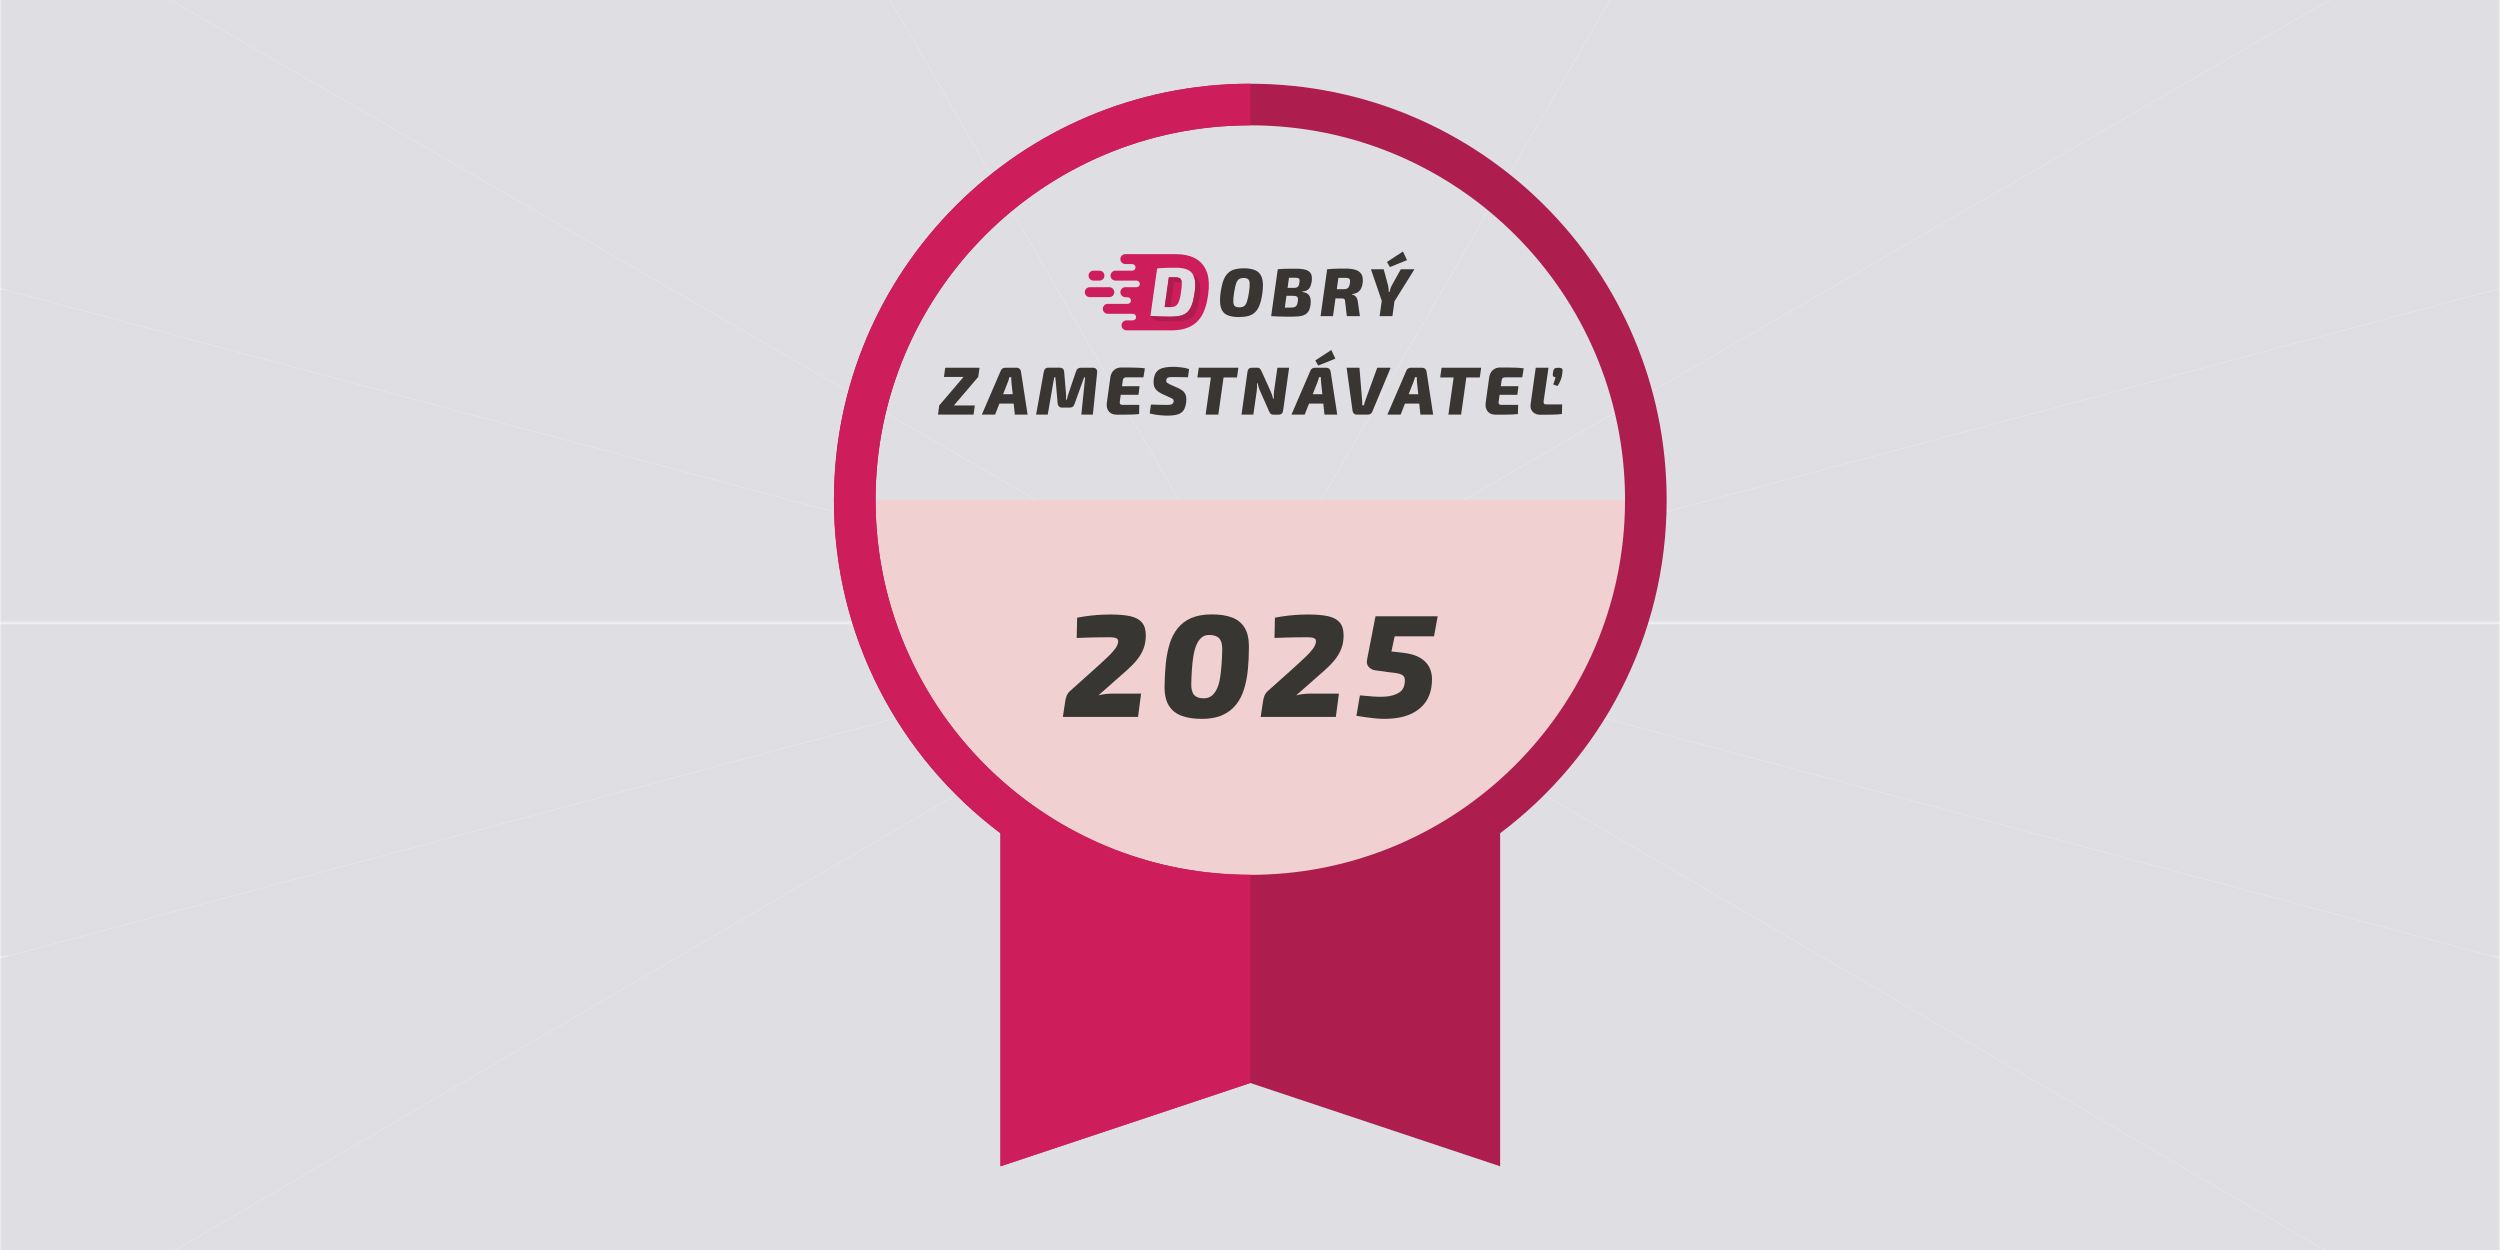 <?xml version="1.0" encoding="UTF-8"?>
<svg id="Layer_1" data-name="Layer 1" xmlns="http://www.w3.org/2000/svg" xmlns:xlink="http://www.w3.org/1999/xlink" viewBox="0 0 750 375">
  <defs>
    <style>
      .cls-1 {
        mask: url(#mask);
      }

      .cls-2, .cls-3 {
        fill: #ad1e4e;
      }

      .cls-4 {
        fill: url(#linear-gradient-8);
      }

      .cls-5 {
        fill: url(#linear-gradient-7);
      }

      .cls-6 {
        fill: url(#linear-gradient-5);
      }

      .cls-7 {
        fill: url(#linear-gradient-6);
      }

      .cls-8 {
        fill: url(#linear-gradient-9);
      }

      .cls-9 {
        fill: url(#linear-gradient-4);
      }

      .cls-10 {
        fill: url(#linear-gradient-3);
      }

      .cls-11 {
        fill: url(#linear-gradient-2);
      }

      .cls-12 {
        fill: #dfdfe3;
      }

      .cls-12, .cls-13, .cls-3 {
        fill-rule: evenodd;
      }

      .cls-14 {
        fill: url(#linear-gradient);
      }

      .cls-15 {
        fill: #383632;
      }

      .cls-16 {
        mask: url(#mask-2);
      }

      .cls-17 {
        mask: url(#mask-3);
      }

      .cls-18 {
        mask: url(#mask-4);
      }

      .cls-19 {
        mask: url(#mask-5);
      }

      .cls-20 {
        mask: url(#mask-7);
      }

      .cls-21 {
        mask: url(#mask-6);
      }

      .cls-22 {
        mask: url(#mask-1);
      }

      .cls-23 {
        mask: url(#mask-9);
      }

      .cls-24 {
        mask: url(#mask-8);
      }

      .cls-13, .cls-25 {
        fill: #cd1d5a;
      }

      .cls-26 {
        fill: #fff;
      }

      .cls-27 {
        fill: #f1d0d1;
      }

      .cls-28 {
        fill: url(#linear-gradient-10);
      }

      .cls-29 {
        fill: url(#linear-gradient-11);
      }

      .cls-30 {
        fill: url(#linear-gradient-12);
      }

      .cls-31 {
        fill: #383532;
      }

      .cls-32 {
        mask: url(#mask-10);
      }

      .cls-33 {
        mask: url(#mask-11);
      }
    </style>
    <linearGradient id="linear-gradient" x1="-9494.31" y1="-2159.71" x2="-9789.87" y2="-2012.82" gradientTransform="translate(10267.39 -1758.7) scale(1 -1)" gradientUnits="userSpaceOnUse">
      <stop offset="0" stop-color="#fff"/>
      <stop offset="1" stop-color="#000"/>
    </linearGradient>
    <mask id="mask" x="375" y="187" width="375" height="218.7" maskUnits="userSpaceOnUse">
      <g id="mask-2" data-name="mask">
        <rect class="cls-14" x="375" y="187" width="375" height="218.7"/>
      </g>
    </mask>
    <linearGradient id="linear-gradient-2" x1="-9541.79" y1="-2254.39" x2="-9765.54" y2="-2213.13" gradientTransform="translate(10267.39 -1987.08) scale(1 -1)" gradientUnits="userSpaceOnUse">
      <stop offset="0" stop-color="#fff"/>
      <stop offset="1" stop-color="#000"/>
    </linearGradient>
    <mask id="mask-1" x="375" y="187" width="375" height="100.48" maskUnits="userSpaceOnUse">
      <g id="mask-1-2" data-name="mask-1">
        <rect class="cls-11" x="375" y="187" width="375" height="100.48"/>
      </g>
    </mask>
    <linearGradient id="linear-gradient-3" x1="-9525.64" y1="-2279.48" x2="-9759.74" y2="-2329.71" gradientTransform="translate(10267.39 -2181.18) scale(1 -1)" gradientUnits="userSpaceOnUse">
      <stop offset="0" stop-color="#fff"/>
      <stop offset="1" stop-color="#000"/>
    </linearGradient>
    <mask id="mask-2" x="375" y="86.52" width="375" height="100.48" maskUnits="userSpaceOnUse">
      <g id="mask-2-2" data-name="mask-2">
        <rect class="cls-10" x="375" y="86.52" width="375" height="100.48"/>
      </g>
    </mask>
    <linearGradient id="linear-gradient-4" x1="-9554.93" y1="-2164.9" x2="-9770.42" y2="-2301.46" gradientTransform="translate(10267.39 -2181.18) scale(1 -1)" gradientUnits="userSpaceOnUse">
      <stop offset="0" stop-color="#fff"/>
      <stop offset="1" stop-color="#000"/>
    </linearGradient>
    <mask id="mask-3" x="375" y="-29.51" width="375" height="216.51" maskUnits="userSpaceOnUse">
      <g id="mask-3-2" data-name="mask-3">
        <rect class="cls-9" x="375" y="-29.51" width="375" height="216.51"/>
      </g>
    </mask>
    <linearGradient id="linear-gradient-5" x1="-9602.57" y1="-2177.43" x2="-9816.43" y2="-2347.57" gradientTransform="translate(10267.39 -2181.18) scale(1 -1)" gradientUnits="userSpaceOnUse">
      <stop offset="0" stop-color="#fff"/>
      <stop offset="1" stop-color="#000"/>
    </linearGradient>
    <mask id="mask-4" x="375" y="-31.7" width="375" height="218.7" maskUnits="userSpaceOnUse">
      <g id="mask-4-2" data-name="mask-4">
        <rect class="cls-6" x="375" y="-31.7" width="375" height="218.7"/>
      </g>
    </mask>
    <linearGradient id="linear-gradient-6" x1="-9687.43" y1="-2112.8" x2="-9624.8" y2="-2347.54" gradientTransform="translate(10023.47 -2181.18) scale(1 -1)" gradientUnits="userSpaceOnUse">
      <stop offset="0" stop-color="#fff"/>
      <stop offset="1" stop-color="#000"/>
    </linearGradient>
    <mask id="mask-5" x="248.73" y="-31.7" width="252.53" height="218.7" maskUnits="userSpaceOnUse">
      <g id="mask-5-2" data-name="mask-5">
        <rect class="cls-7" x="248.73" y="-31.7" width="252.53" height="218.7"/>
      </g>
    </mask>
    <linearGradient id="linear-gradient-7" x1="-9503.15" y1="-2170.47" x2="-9204.4" y2="-2349.22" gradientTransform="translate(9542.97 -2181.18) scale(1 -1)" gradientUnits="userSpaceOnUse">
      <stop offset="0" stop-color="#fff"/>
      <stop offset="1" stop-color="#000"/>
    </linearGradient>
    <mask id="mask-6" x="0" y="-31.7" width="375" height="218.7" maskUnits="userSpaceOnUse">
      <g id="mask-6-2" data-name="mask-6">
        <rect class="cls-5" y="-31.7" width="375" height="218.7"/>
      </g>
    </mask>
    <linearGradient id="linear-gradient-8" x1="-9514.46" y1="-2186.35" x2="-9246.15" y2="-2310.53" gradientTransform="translate(9542.97 -2181.18) scale(1 -1)" gradientUnits="userSpaceOnUse">
      <stop offset="0" stop-color="#fff"/>
      <stop offset="1" stop-color="#000"/>
    </linearGradient>
    <mask id="mask-7" x="0" y="-29.51" width="375" height="216.51" maskUnits="userSpaceOnUse">
      <g id="mask-7-2" data-name="mask-7">
        <rect class="cls-4" y="-29.51" width="375" height="216.51"/>
      </g>
    </mask>
    <linearGradient id="linear-gradient-9" x1="-9522.07" y1="-2291.39" x2="-9237.07" y2="-2336.81" gradientTransform="translate(9542.97 -2181.18) scale(1 -1)" gradientUnits="userSpaceOnUse">
      <stop offset="0" stop-color="#fff"/>
      <stop offset="1" stop-color="#000"/>
    </linearGradient>
    <mask id="mask-8" x="0" y="86.52" width="375" height="100.48" maskUnits="userSpaceOnUse">
      <g id="mask-8-2" data-name="mask-8">
        <rect class="cls-8" y="86.52" width="375" height="100.48"/>
      </g>
    </mask>
    <linearGradient id="linear-gradient-10" x1="-9519.04" y1="-2231.71" x2="-9301.82" y2="-2221.89" gradientTransform="translate(9542.97 -1987.08) scale(1 -1)" gradientUnits="userSpaceOnUse">
      <stop offset="0" stop-color="#fff"/>
      <stop offset="1" stop-color="#000"/>
    </linearGradient>
    <mask id="mask-9" x="0" y="187" width="375" height="100.48" maskUnits="userSpaceOnUse">
      <g id="mask-9-2" data-name="mask-9">
        <rect class="cls-28" y="187" width="375" height="100.48"/>
      </g>
    </mask>
    <linearGradient id="linear-gradient-11" x1="-9483.48" y1="-2109.07" x2="-9267.23" y2="-2017.82" gradientTransform="translate(9542.97 -1758.7) scale(1 -1)" gradientUnits="userSpaceOnUse">
      <stop offset="0" stop-color="#fff"/>
      <stop offset="1" stop-color="#000"/>
    </linearGradient>
    <mask id="mask-10" x="0" y="187" width="375" height="218.7" maskUnits="userSpaceOnUse">
      <g id="mask-10-2" data-name="mask-10">
        <rect class="cls-29" y="187" width="375" height="218.7"/>
      </g>
    </mask>
    <linearGradient id="linear-gradient-12" x1="-9237.84" y1="-2254.39" x2="-9152.84" y2="-2011.89" gradientTransform="translate(9542.97 -1758.7) scale(1 -1)" gradientUnits="userSpaceOnUse">
      <stop offset="0" stop-color="#fff"/>
      <stop offset="1" stop-color="#000"/>
    </linearGradient>
    <mask id="mask-11" x="0" y="187" width="750" height="218.7" maskUnits="userSpaceOnUse">
      <g id="mask-11-2" data-name="mask-11">
        <rect class="cls-30" y="187" width="750" height="218.7"/>
      </g>
    </mask>
  </defs>
  <g id="Layer_1-2" data-name="Layer 1">
    <g>
      <rect class="cls-26" y="-31.7" width="750" height="437.4"/>
      <g class="cls-1">
        <polygon class="cls-12" points="750 287.48 375 187 750 405.7 750 287.48"/>
      </g>
      <g class="cls-22">
        <polygon class="cls-12" points="375 187 750 287.48 750 187 375 187"/>
      </g>
      <g class="cls-16">
        <polygon class="cls-12" points="375 187 750 187 750 86.52 375 187"/>
      </g>
      <g class="cls-17">
        <polygon class="cls-12" points="375 187 750 86.52 750 -29.51 375 187"/>
      </g>
      <g class="cls-18">
        <polygon class="cls-12" points="375 187 750 -29.51 750 -31.7 501.27 -31.7 375 187"/>
      </g>
      <g class="cls-19">
        <polygon class="cls-12" points="375 187 501.27 -31.7 248.73 -31.7 375 187"/>
      </g>
      <g class="cls-21">
        <polygon class="cls-12" points="375 187 248.73 -31.7 0 -31.7 0 -29.51 375 187"/>
      </g>
      <g class="cls-20">
        <polygon class="cls-12" points="375 187 0 -29.51 0 86.52 375 187"/>
      </g>
      <g class="cls-24">
        <polygon class="cls-12" points="375 187 0 86.52 0 187 375 187"/>
      </g>
      <g class="cls-23">
        <polygon class="cls-12" points="375 187 0 187 0 287.48 375 187"/>
      </g>
      <g class="cls-32">
        <polygon class="cls-12" points="375 187 0 287.48 0 405.7 375 187"/>
      </g>
      <g class="cls-33">
        <polygon class="cls-12" points="375 187 0 405.7 750 405.7 375 187"/>
      </g>
    </g>
  </g>
  <path class="cls-27" d="M250,150.03h249.82c0,68.98-55.93,124.91-124.91,124.91s-124.91-55.93-124.91-124.91Z"/>
  <g>
    <path class="cls-15" d="M333.5,184.36c2.19,0,4.05.17,5.58.5,1.53.34,2.69.96,3.48,1.86.79.91,1.18,2.2,1.18,3.9,0,1.46-.23,2.78-.68,3.96-.45,1.18-1.1,2.3-1.95,3.35-.85,1.05-1.87,2.1-3.06,3.15l-8.54,7.53c.76-.2,1.5-.34,2.21-.42.71-.07,1.42-.11,2.12-.11h8.49l-.92,7h-22.55l.66-4.38c.09-.64.22-1.23.39-1.75s.48-1.02.92-1.49l7.88-7.05c1.14-1.05,2.23-2.05,3.26-3,1.04-.95,1.87-1.85,2.52-2.71.64-.86.96-1.64.96-2.34,0-.32-.1-.57-.31-.74s-.5-.29-.9-.35c-.39-.06-.9-.09-1.51-.09-1.11,0-2.14,0-3.09.02-.95.01-1.94.04-2.98.06-1.04.03-2.25.07-3.65.13l.13-6.09c1.55-.29,2.95-.5,4.23-.64,1.27-.13,2.41-.22,3.44-.26s1.91-.06,2.67-.06Z"/>
    <path class="cls-15" d="M360.44,215.66c-2.25,0-4.21-.3-5.89-.9-1.68-.6-2.97-1.61-3.87-3.04-.91-1.43-1.34-3.39-1.31-5.87.03-2.36.15-4.63.37-6.79s.61-4.14,1.16-5.93c.55-1.79,1.36-3.35,2.41-4.66,1.05-1.31,2.41-2.34,4.07-3.06s3.72-1.09,6.17-1.09,4.33.3,5.98.9c1.65.6,2.92,1.61,3.81,3.02.89,1.42,1.34,3.35,1.34,5.8s-.1,4.57-.31,6.72c-.2,2.14-.58,4.12-1.14,5.93-.55,1.81-1.36,3.39-2.43,4.73s-2.44,2.39-4.12,3.13c-1.68.75-3.76,1.12-6.24,1.12ZM361.14,209.49c.96,0,1.77-.26,2.41-.79.64-.53,1.17-1.25,1.58-2.17.41-.92.71-1.99.9-3.22.19-1.23.33-2.55.44-3.98s.17-2.9.2-4.42c.03-1.58-.27-2.71-.9-3.39-.63-.69-1.63-1.03-3-1.03-.93,0-1.71.26-2.32.79s-1.12,1.25-1.51,2.17c-.39.92-.69,2-.9,3.24-.21,1.24-.36,2.57-.46,4.01-.1,1.43-.17,2.92-.2,4.47-.03,1.52.26,2.62.85,3.3.6.69,1.57,1.03,2.91,1.03Z"/>
    <path class="cls-15" d="M392.84,184.36c2.19,0,4.05.17,5.58.5,1.53.34,2.69.96,3.48,1.86.79.91,1.18,2.2,1.18,3.9,0,1.46-.23,2.78-.68,3.96-.45,1.18-1.1,2.3-1.95,3.35-.85,1.05-1.87,2.1-3.06,3.15l-8.54,7.53c.76-.2,1.5-.34,2.21-.42.71-.07,1.42-.11,2.12-.11h8.49l-.92,7h-22.55l.66-4.38c.09-.64.22-1.23.39-1.75s.48-1.02.92-1.49l7.88-7.05c1.14-1.05,2.23-2.05,3.26-3,1.04-.95,1.87-1.85,2.52-2.71.64-.86.96-1.64.96-2.34,0-.32-.1-.57-.31-.74s-.5-.29-.9-.35c-.39-.06-.9-.09-1.51-.09-1.11,0-2.14,0-3.09.02-.95.01-1.94.04-2.98.06-1.04.03-2.25.07-3.65.13l.13-6.09c1.55-.29,2.95-.5,4.23-.64,1.27-.13,2.41-.22,3.44-.26s1.91-.06,2.67-.06Z"/>
    <path class="cls-15" d="M431.3,184.89l-1.09,6h-11.82l-.96,4.55,3.5.39c2.19.26,3.91.78,5.17,1.55,1.25.77,2.15,1.71,2.69,2.8.54,1.09.81,2.27.81,3.52,0,3.68-1.12,6.53-3.37,8.56s-5.36,3.14-9.32,3.35c-1.52.09-3.12.04-4.82-.15-1.69-.19-3.42-.43-5.17-.72l1.05-6.13c1.43.15,2.78.26,4.05.35,1.27.09,2.4.1,3.39.04,1.78-.12,3.23-.53,4.36-1.25,1.12-.71,1.69-1.95,1.69-3.7,0-.55-.15-.99-.46-1.29s-.79-.54-1.45-.7c-.66-.16-1.54-.28-2.65-.37l-4.42-.61c-.82-.15-1.46-.51-1.93-1.09-.47-.58-.61-1.27-.44-2.06l2.54-13.05h18.65Z"/>
  </g>
  <g>
    <g>
      <path class="cls-13" d="M328.05,84.18c-.82,0-1.49-.67-1.49-1.49s.67-1.49,1.49-1.49h1.79c.82,0,1.49.67,1.49,1.49s-.67,1.49-1.49,1.49h-1.79ZM326.93,89.14c-.82,0-1.49-.67-1.49-1.49s.67-1.49,1.49-1.49h5.87c.82,0,1.49.67,1.49,1.49s-.67,1.49-1.49,1.49h-5.87ZM349.4,92.11l1.25-8.92h1.93c.48,0,.87.06,1.16.18.29.12.5.34.62.65.12.32.18.76.17,1.32-.01.57-.08,1.29-.21,2.17-.12.97-.27,1.75-.46,2.36-.18.61-.39,1.08-.64,1.41-.25.33-.55.56-.89.67-.35.12-.75.18-1.2.18-.57,0-1.14,0-1.73-.02ZM347.35,80.5c.47-.03.97-.07,1.5-.1.61-.03,1.24-.06,1.89-.07.66-.01,1.31-.02,1.96-.02,1.53,0,2.76.22,3.69.66.93.44,1.57,1.21,1.9,2.3.34,1.09.37,2.6.09,4.53-.21,1.45-.48,2.65-.82,3.59-.34.95-.78,1.68-1.32,2.2-.55.52-1.23.88-2.06,1.1-.83.21-1.84.32-3.02.32s-2.19-.02-3.18-.06c-.99-.04-1.94-.09-2.85-.14l2.01-14.28.2-.02ZM337.6,89.14c-.82,0-1.49-.67-1.49-1.49s.67-1.49,1.49-1.49h3.36c.55,0,.99-.45.99-.99s-.45-.99-.99-.99h-6.32c-.82,0-1.49-.67-1.49-1.49s.67-1.49,1.49-1.49h5.03c.55,0,.99-.44.99-.99s-.44-.99-.99-.99h-2.07c-.82,0-1.49-.67-1.49-1.49s.67-1.49,1.49-1.49h13.88c.41,0,.81,0,1.22,0,2.26,0,4.07.4,5.45,1.06,1.96.93,3.35,2.49,4.06,4.78.47,1.52.62,3.63.23,6.32-.25,1.77-.6,3.23-1.02,4.39-.59,1.64-1.41,2.88-2.36,3.78-1.02.97-2.3,1.69-3.85,2.09-1.11.29-2.46.45-4.04.45-.61,0-1.2,0-1.76-.02h-11.46c-.82,0-1.49-.67-1.49-1.49s.67-1.49,1.49-1.49h1.89c.55,0,.99-.45.99-.99s-.45-.99-.99-.99h-7.51c-.82,0-1.49-.67-1.49-1.49s.67-1.49,1.49-1.49h5.96c.55,0,.99-.45.99-.99s-.45-.99-.99-.99h-.69Z"/>
      <path class="cls-3" d="M351.13,92.13c-.57,0-1.14,0-1.73-.02l1.25-8.92h1.93c.48,0,.87.06,1.16.18.29.12.5.34.62.65.07.18.12.4.14.66-.12,0-.26-.01-.4-.01h-1.92l-1.05,7.47ZM357.98,82.48c.89.44,1.5,1.2,1.83,2.26.34,1.09.37,2.6.09,4.52-.21,1.45-.48,2.64-.81,3.58-.34.94-.78,1.67-1.32,2.19-.54.52-1.23.88-2.05,1.09-.83.21-1.83.32-3.01.32s-2.19-.02-3.17-.06c-.98-.04-1.93-.09-2.84-.14l-1.55-1.44c.37.02,2.48.13,2.86.15.99.04,2.04.06,3.18.06s2.19-.11,3.02-.32c.83-.21,1.52-.58,2.06-1.1.54-.52.99-1.25,1.32-2.2.34-.95.61-2.14.82-3.59.27-1.93.24-3.44-.09-4.53-.09-.29-.2-.55-.32-.79Z"/>
    </g>
    <g>
      <path class="cls-31" d="M373.17,80.49c1.48,0,2.68.22,3.59.67.91.45,1.53,1.21,1.85,2.28.33,1.07.36,2.57.1,4.5-.19,1.43-.46,2.61-.82,3.54-.35.93-.81,1.66-1.36,2.19s-1.23.9-2.03,1.12c-.8.22-1.75.33-2.83.33-1.54,0-2.75-.22-3.65-.67s-1.49-1.21-1.78-2.29c-.29-1.08-.31-2.58-.05-4.49.2-1.4.48-2.56.82-3.5.35-.93.79-1.66,1.34-2.2.54-.54,1.21-.92,2-1.14.79-.22,1.72-.34,2.81-.34ZM373.11,83.4c-.6,0-1.08.12-1.44.37-.36.24-.65.69-.86,1.34-.21.65-.41,1.6-.6,2.83-.18,1.15-.25,2.04-.21,2.65.03.61.19,1.03.48,1.26.28.23.72.35,1.3.35s1.09-.12,1.45-.37c.35-.24.64-.7.86-1.36.22-.66.42-1.6.61-2.82.18-1.15.24-2.04.2-2.65s-.2-1.03-.49-1.26c-.28-.23-.72-.35-1.3-.35Z"/>
      <path class="cls-31" d="M388.81,80.61c1.21,0,2.18.11,2.92.34.74.22,1.26.61,1.55,1.16.29.55.37,1.32.23,2.31-.14.97-.41,1.7-.82,2.19-.41.5-1.1.78-2.05.87l-.02.12c1.1.1,1.84.48,2.21,1.14.37.67.48,1.58.32,2.73-.12.94-.38,1.66-.79,2.18-.4.52-.97.87-1.7,1.06-.73.19-1.67.29-2.81.29-1.01,0-1.87,0-2.61-.01-.73,0-1.41-.02-2.02-.05-.61-.03-1.24-.06-1.87-.1l.55-2.61c.34.01.99.03,1.95.04.96.01,2.05.02,3.29.02.5,0,.9-.05,1.2-.15.3-.1.52-.29.67-.55.15-.27.26-.65.33-1.15.07-.46.07-.81,0-1.05-.06-.24-.2-.4-.43-.5s-.56-.14-1.01-.14h-5.42l.33-2.38h5.18c.43,0,.78-.04,1.02-.13.24-.09.43-.25.56-.5.13-.24.22-.6.27-1.06.05-.35.05-.62,0-.82-.05-.19-.18-.33-.37-.41-.19-.08-.46-.12-.82-.12h-2.18c-.62,0-1.18,0-1.67,0-.49,0-.96.02-1.43.05l-.06-2.61c.56-.05,1.1-.09,1.64-.11s1.11-.03,1.73-.04c.62,0,1.32,0,2.11,0ZM387.06,80.77l-1.98,14.06h-3.73l1.98-14.06h3.73Z"/>
      <path class="cls-31" d="M401.88,80.77l-1.98,14.06h-3.73l1.98-14.06h3.73ZM403.63,80.57c1.22,0,2.25.13,3.07.4.82.26,1.41.72,1.77,1.36.36.64.47,1.52.32,2.63-.08.57-.23,1.09-.45,1.55-.22.46-.54.84-.97,1.14-.43.3-1.02.49-1.76.57l-.02.12c.24.04.49.14.74.29.25.15.47.38.66.68.19.31.31.72.37,1.25l.61,4.28h-3.93l-.49-4.3c-.03-.42-.11-.69-.25-.82s-.38-.18-.72-.18c-1.01-.01-1.83-.02-2.47-.02s-1.18,0-1.61-.02c-.43-.01-.85-.03-1.24-.06l.31-2.67h5.34c.48,0,.85-.05,1.12-.15.27-.1.48-.29.62-.56.14-.27.25-.65.34-1.14.05-.41.05-.73-.01-.96-.06-.23-.2-.39-.43-.48-.22-.09-.54-.13-.95-.13-1.4,0-2.56,0-3.49.03-.93.02-1.56.04-1.89.07l-.06-2.67c.58-.07,1.14-.12,1.66-.14.52-.03,1.08-.04,1.68-.05.6,0,1.31,0,2.14,0Z"/>
      <path class="cls-31" d="M424.34,80.77l-6.07,9.74h-3.65l-3.34-9.74h3.83l1.3,4.83c.1.38.15.73.17,1.04.02.31.03.62.03.92h.26c.05-.27.14-.58.25-.94.12-.35.25-.69.42-1l2.71-4.85h4.08ZM418.63,88.29l-.9,6.54h-3.85l.92-6.54h3.83ZM420.89,75.45l1.22,2.59-5.14,2.08-.88-1.53,4.79-3.14Z"/>
      <path class="cls-31" d="M292.45,121.63l-.39,2.75h-10.66l.37-2.75h10.68ZM289.09,113.05l4.38.02-7.32,8.58-4.38-.02,7.32-8.58ZM293.86,110.32l-.39,2.75h-10.29l.39-2.75h10.29Z"/>
      <path class="cls-31" d="M305.05,110.32c.3,0,.57.1.81.31.24.2.38.46.42.75l2,13h-3.83l-1.02-9.74c-.03-.26-.04-.51-.05-.75,0-.24,0-.49,0-.73h-.57c-.05.2-.12.43-.18.69s-.16.51-.26.75l-3.85,9.78h-3.97l5.67-13.15c.11-.3.28-.53.52-.68s.51-.23.83-.23h3.53ZM305.91,118.25l-.33,2.83h-7.34l.35-2.83h7.32Z"/>
      <path class="cls-31" d="M327.85,110.32c.45,0,.79.13,1.01.38.22.25.32.6.28,1.05l-1.28,12.64h-3.46l1.14-11.17h-.31l-2.87,7.97c-.12.39-.31.68-.56.85-.25.17-.59.25-1.01.25h-2.1c-.41,0-.73-.11-.97-.33-.24-.22-.38-.52-.42-.92l-.69-7.83h-.35l-1.94,11.17h-3.49l2.3-12.78c.08-.45.23-.77.45-.98.22-.2.54-.31.98-.31h3.34c.41,0,.73.11.97.33s.36.53.38.94l.53,6.26c.04.34.06.68.05,1.02,0,.34-.02.69-.03,1.04h.24c.09-.38.19-.73.28-1.05.1-.32.19-.64.29-.97l2.2-6.44c.11-.39.29-.68.55-.86.26-.18.59-.26,1-.26h3.49Z"/>
      <path class="cls-31" d="M336.59,110.26c.8,0,1.61,0,2.43,0,.82,0,1.6.03,2.36.06.76.03,1.45.09,2.08.17l-.43,2.71h-5.05c-.37,0-.64.07-.81.2-.17.14-.28.38-.34.73l-.9,6.42c-.04.3,0,.53.14.68.14.16.37.23.71.23h5.01l-.06,2.75c-.64.08-1.33.13-2.09.15-.75.02-1.52.03-2.3.04s-1.53.01-2.23.01c-1.13,0-1.95-.33-2.48-1s-.72-1.53-.58-2.59l1.06-7.64c.14-.91.5-1.63,1.09-2.16s1.38-.79,2.37-.79ZM333.14,115.85h8.74l-.33,2.59h-8.83l.41-2.59Z"/>
      <path class="cls-31" d="M351.88,110.04c.76.01,1.57.07,2.42.16s1.65.26,2.42.51l-.33,2.47c-.42-.01-.9-.02-1.43-.03-.53,0-1.07-.01-1.63-.02s-1.11-.01-1.67-.01c-.29,0-.53.01-.74.03-.21.02-.39.06-.53.12s-.25.15-.34.28c-.08.12-.14.29-.18.49-.01.18,0,.33.04.47.04.14.14.26.3.37.16.11.38.24.68.39l2.45,1.1c.76.34,1.34.71,1.72,1.1s.64.85.75,1.37c.11.52.13,1.12.05,1.81-.14,1.06-.41,1.88-.81,2.47-.4.58-1,.99-1.78,1.22s-1.83.35-3.14.35c-.56,0-1.3-.04-2.24-.13-.94-.09-1.93-.26-2.98-.52l.37-2.67c.79.01,1.5.03,2.13.05s1.16.03,1.6.04c.43,0,.75.01.94.01.5,0,.9-.03,1.19-.08.29-.05.51-.15.65-.3s.23-.34.28-.58c.04-.22.04-.39,0-.51-.04-.12-.13-.23-.27-.33-.14-.09-.33-.2-.57-.31l-2.63-1.2c-.75-.37-1.31-.76-1.7-1.18-.39-.42-.64-.89-.74-1.4s-.13-1.06-.06-1.66c.09-.77.28-1.41.56-1.92.28-.5.65-.89,1.12-1.17.47-.28,1.05-.48,1.73-.6.69-.12,1.48-.18,2.37-.18Z"/>
      <path class="cls-31" d="M371.51,110.32l-.41,2.91h-11.88l.41-2.91h11.88ZM367.48,110.32l-1.98,14.06h-3.81l1.98-14.06h3.81Z"/>
      <path class="cls-31" d="M386.73,110.32l-1.79,12.8c-.05.44-.19.75-.42.96-.22.2-.55.31-.99.31h-1.51c-.41,0-.7-.1-.88-.32-.18-.21-.35-.51-.51-.89l-2.65-5.99c-.15-.31-.28-.66-.39-1.04-.11-.38-.2-.77-.28-1.16h-.2c.01.41,0,.81,0,1.21-.02.4-.06.81-.11,1.23l-1,6.95h-3.55l1.79-12.8c.05-.43.19-.75.42-.96s.55-.31.99-.31h1.51c.39,0,.68.11.86.33.18.22.35.51.51.88l2.59,5.73c.15.34.3.7.44,1.08.14.38.27.8.38,1.26h.22c-.03-.43-.04-.83-.03-1.19,0-.36.04-.73.09-1.11l1-6.97h3.53Z"/>
      <path class="cls-31" d="M397.94,110.32c.3,0,.57.1.81.31.24.2.38.46.42.75l2,13h-3.83l-1.02-9.74c-.03-.26-.04-.51-.05-.75,0-.24,0-.49,0-.73h-.57c-.05.2-.12.43-.18.69s-.16.51-.26.75l-3.85,9.78h-3.97l5.67-13.15c.11-.3.28-.53.52-.68s.51-.23.83-.23h3.53ZM398.8,118.25l-.33,2.83h-7.34l.35-2.83h7.32ZM399.39,105l1.22,2.59-5.14,2.08-.88-1.53,4.79-3.14Z"/>
      <path class="cls-31" d="M417.19,110.32l-5.46,13.1c-.24.64-.69.96-1.35.96h-3.38c-.34,0-.62-.1-.85-.32-.22-.21-.35-.47-.38-.78l-1.79-12.96h3.85l.78,9.48c.04.3.06.6.06.9v.88h.53c.05-.3.13-.59.21-.88.09-.29.19-.56.29-.84l3.47-9.54h4.02Z"/>
      <path class="cls-31" d="M426.72,110.32c.3,0,.57.1.81.31.24.2.38.46.42.75l2,13h-3.83l-1.02-9.74c-.03-.26-.04-.51-.05-.75,0-.24,0-.49,0-.73h-.57c-.05.2-.12.43-.18.69s-.16.51-.26.75l-3.85,9.78h-3.97l5.67-13.15c.11-.3.28-.53.52-.68s.51-.23.83-.23h3.53ZM427.57,118.25l-.33,2.83h-7.34l.35-2.83h7.32Z"/>
      <path class="cls-31" d="M444.35,110.32l-.41,2.91h-11.88l.41-2.91h11.88ZM440.31,110.32l-1.98,14.06h-3.81l1.98-14.06h3.81Z"/>
      <path class="cls-31" d="M450.24,110.26c.8,0,1.61,0,2.43,0,.82,0,1.6.03,2.36.06.76.03,1.45.09,2.08.17l-.43,2.71h-5.05c-.37,0-.63.07-.81.2s-.28.38-.34.73l-.9,6.42c-.04.3,0,.53.14.68.14.16.37.23.71.23h5.01l-.06,2.75c-.64.08-1.33.13-2.09.15-.75.02-1.52.03-2.3.04-.78,0-1.53.01-2.23.01-1.13,0-1.95-.33-2.48-1-.52-.67-.72-1.53-.58-2.59l1.06-7.64c.14-.91.5-1.63,1.09-2.16s1.38-.79,2.37-.79ZM446.8,115.85h8.74l-.33,2.59h-8.83l.41-2.59Z"/>
      <path class="cls-31" d="M464.55,110.32l-1.47,10.09c-.03.31.02.54.13.69.12.15.34.22.68.22h4.75l-.06,2.89c-.92.11-1.95.17-3.09.19-1.14.02-2.26.03-3.37.03-.65,0-1.21-.13-1.68-.4-.47-.26-.82-.64-1.05-1.12-.23-.48-.3-1.04-.2-1.68l1.53-10.92h3.83ZM467.77,110.34c.38,0,.66.09.83.26.17.18.22.47.15.88l-.14,1.02c-.07.56-.23,1.14-.5,1.75s-.55,1.13-.87,1.55l-1.28-.49c.15-.37.28-.73.4-1.09.12-.36.21-.73.27-1.11-.34.01-.57-.06-.69-.22-.12-.16-.16-.4-.1-.71l.12-.79c.07-.39.2-.67.39-.82.19-.15.48-.22.86-.22h.57Z"/>
    </g>
  </g>
  <path class="cls-2" d="M375.09,25.12c-68.99,0-124.91,55.93-124.91,124.91,0,40.87,19.62,77.15,49.96,99.94v99.92l74.95-24.99,74.95,24.99v-99.92c30.34-22.79,49.96-59.08,49.96-99.94,0-68.98-55.92-124.91-124.91-124.91ZM450.04,233.82c-19.89,17.8-46.15,28.63-74.95,28.63s-55.06-10.82-74.95-28.63c-23-20.59-37.47-50.5-37.47-83.8,0-62.09,50.33-112.42,112.42-112.42s112.42,50.33,112.42,112.42c0,33.3-14.47,63.21-37.47,83.8Z"/>
  <path class="cls-25" d="M375.09,37.6v-12.49c-68.99,0-124.91,55.93-124.91,124.91,0,40.87,19.62,77.15,49.96,99.94v99.92l74.95-24.99v-62.45c-28.8,0-55.06-10.82-74.95-28.63-23-20.59-37.47-50.5-37.47-83.8,0-62.09,50.33-112.42,112.42-112.42Z"/>
</svg>